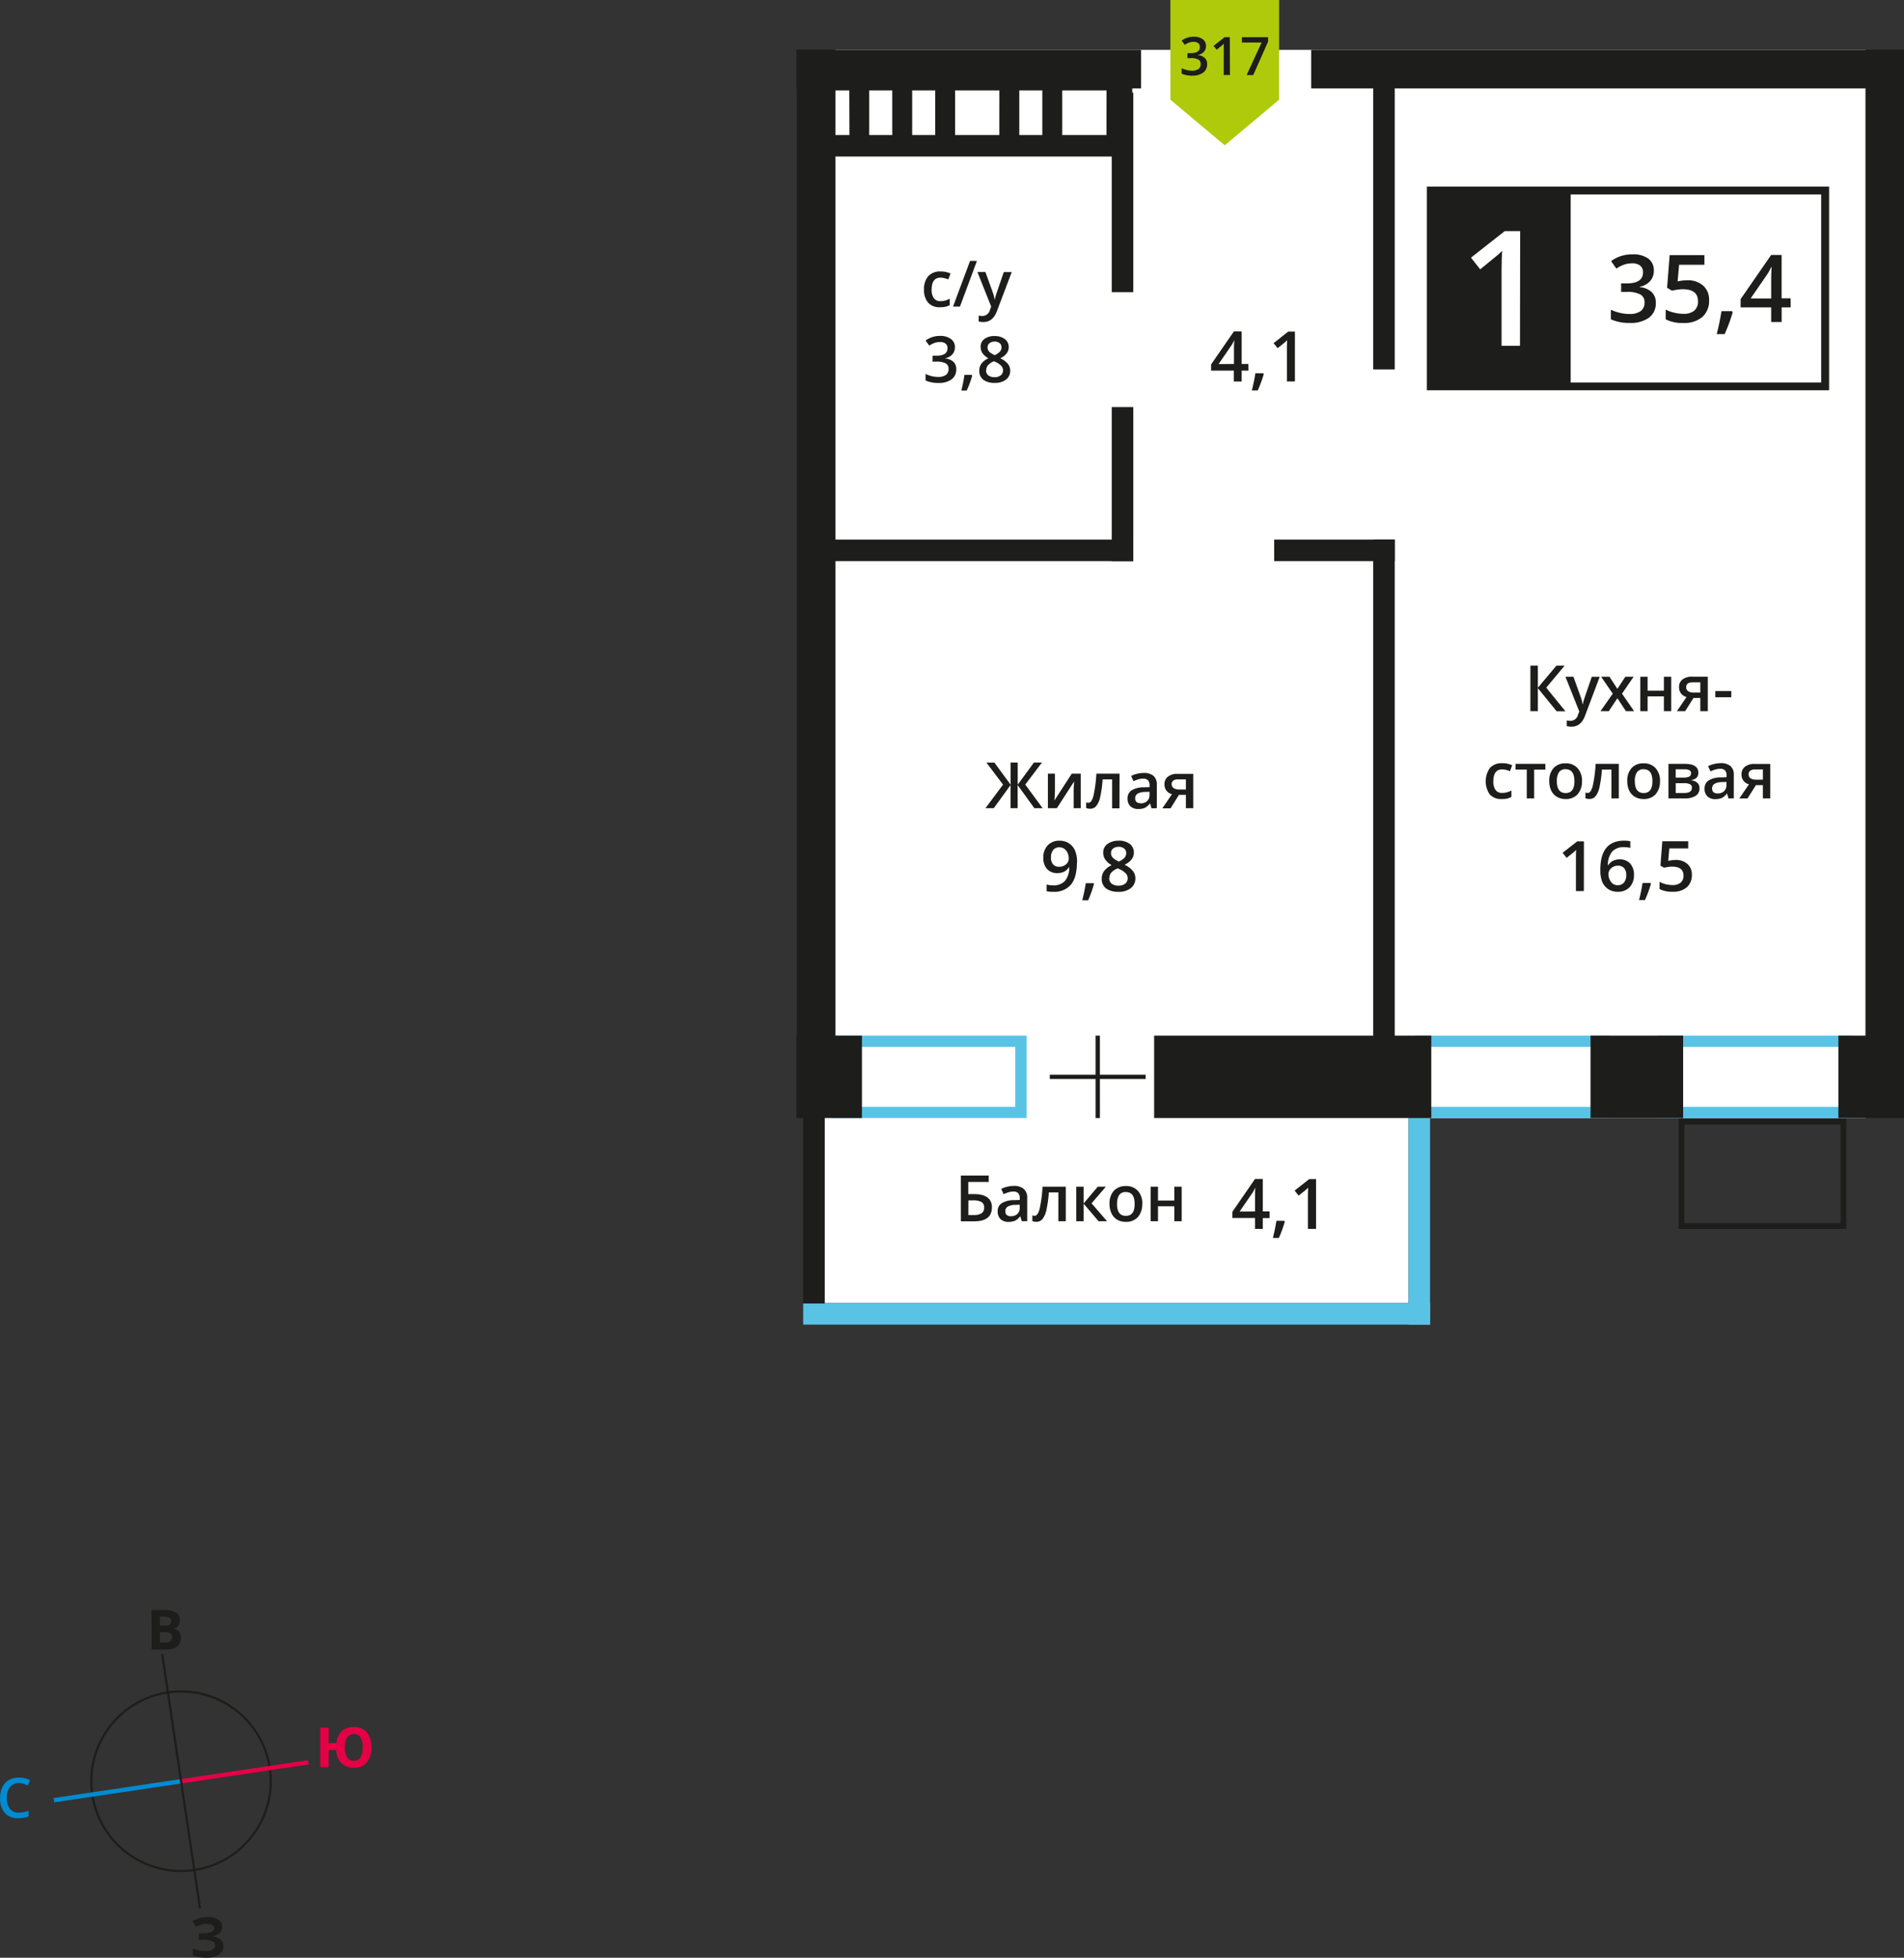<svg xmlns="http://www.w3.org/2000/svg" xmlns:xlink="http://www.w3.org/1999/xlink" viewBox="0 0 614.41 631.53"><rect x="0" y="0" width="614.41" height="631.53" fill="#333333" stroke="none"/><defs><clipPath id="a" transform="translate(410.68 165.41)"><rect x="-487" y="-469" width="1024" height="1024" style="fill:none"/></clipPath></defs><title>7b_5s_9f_#317</title><g style="clip-path:url(#a)"><polygon points="269.54 16.09 602.08 16.09 602.08 360.66 454.52 360.66 454.52 420.35 266.1 420.35 266.1 350.38 269.54 350.38 269.54 16.09" style="fill:#fff;fill-rule:evenodd"/><path d="M183.32,172.29H127.75v19.34h55.57Zm-59.22-3.62H187v26.58H124.1Z" transform="translate(410.68 165.41)" style="fill:#59c3e6;fill-rule:evenodd"/><path d="M105.19,172.29H49.62v19.34h55.57ZM46,168.67h62.87v26.58H46Z" transform="translate(410.68 165.41)" style="fill:#59c3e6;fill-rule:evenodd"/><path d="M-83.06,172.29h-55.57v19.34h55.57Zm-59.22-3.62h62.87v26.58h-62.87Z" transform="translate(410.68 165.41)" style="fill:#59c3e6;fill-rule:evenodd"/><rect x="259.18" y="420.35" width="202.29" height="6.95" style="fill:#59c3e6"/><rect x="454.52" y="347.55" width="6.95" height="79.76" style="fill:#59c3e6"/><rect x="513.25" y="334.08" width="29.89" height="26.58" style="fill:#1d1d1b"/><rect x="593.23" y="334.08" width="21.18" height="26.58" style="fill:#1d1d1b"/><rect x="372.43" y="334.08" width="89.44" height="26.58" style="fill:#1d1d1b"/><rect x="256.96" y="334.08" width="21.18" height="26.58" style="fill:#1d1d1b"/><rect x="423.11" y="16.09" width="191.3" height="12.41" style="fill:#1d1d1b"/><rect x="256.96" y="16.09" width="111.26" height="12.41" style="fill:#1d1d1b"/><rect x="602" y="16.09" width="12.41" height="337.47" style="fill:#1d1d1b"/><rect x="257.13" y="16.09" width="12.41" height="337.47" style="fill:#1d1d1b"/><path d="M-136.62-136.25H-144v14.4h7.43Zm13.86,0h-7.43v14.4h7.43Zm13.86,0h-7.43v14.4h7.43Zm20.71,0h-14.28v14.4H-88.2Zm13.86,0h-7.43v14.4h7.43Zm20.71,0H-67.91v14.4h14.28Zm8.32-6.92H-150.53v28.25H-45.31Z" transform="translate(410.68 165.41)" style="fill:#1d1d1b;fill-rule:evenodd"/><rect x="411.17" y="174.06" width="38.91" height="6.95" style="fill:#1d1d1b"/><rect x="358.75" y="131.32" width="6.95" height="49.69" style="fill:#1d1d1b"/><rect x="443.13" y="174.06" width="6.95" height="168.13" style="fill:#1d1d1b"/><rect x="261.38" y="174.06" width="104.32" height="6.95" style="fill:#1d1d1b"/><rect x="358.75" y="29.88" width="6.95" height="64.37" style="fill:#1d1d1b"/><rect x="443.13" y="23.29" width="6.95" height="95.87" style="fill:#1d1d1b"/><path d="M132.86,197.34v31.8h50.39v-31.8ZM131,230.08V195.47h54.14V231H131Z" transform="translate(410.68 165.41)" style="fill:#1d1d1b"/><polygon points="338.76 346.68 353.53 346.68 353.53 334.08 354.93 334.08 354.93 346.68 369.7 346.68 369.7 348.06 354.93 348.06 354.94 360.66 353.53 360.66 353.53 348.06 338.76 348.06 338.76 346.68" style="fill:#1d1d1b"/><rect x="259.15" y="350.38" width="6.95" height="70.09" style="fill:#1d1d1b"/><polygon points="412.76 32.17 412.75 32.17 403.99 39.52 395.22 46.87 386.44 39.52 377.68 32.17 377.67 32.17 377.67 32.16 377.67 0 412.76 0 412.76 32.16 412.76 32.17" style="fill:#afca0b;fill-rule:evenodd"/><path d="M-8.4-141.21l4.84-10.48H-9.92v-1.73h8.45V-152l-4.81,10.83Zm-5.39,0h-2v-7.89c0-.94,0-1.69.07-2.24-.13.13-.28.28-.47.44s-.81.67-1.88,1.54l-1-1.25,3.6-2.83h1.64Zm-7.72-9.41a2.83,2.83,0,0,1-.68,1.93,3.42,3.42,0,0,1-1.91,1v.07a3.69,3.69,0,0,1,2.21.92,2.62,2.62,0,0,1,.74,1.95A3.23,3.23,0,0,1-22.4-142a5.71,5.71,0,0,1-3.54,1,8,8,0,0,1-3.43-.66v-1.75a7.85,7.85,0,0,0,1.65.59,7.15,7.15,0,0,0,1.67.21,3.52,3.52,0,0,0,2.12-.53,1.9,1.9,0,0,0,.7-1.63,1.55,1.55,0,0,0-.78-1.44,5,5,0,0,0-2.44-.46H-27.5v-1.59h1.08q2.93,0,2.93-2a1.5,1.5,0,0,0-.51-1.22,2.31,2.31,0,0,0-1.51-.43,4.56,4.56,0,0,0-1.34.2,6.32,6.32,0,0,0-1.52.76l-1-1.37a6.41,6.41,0,0,1,3.9-1.24,4.67,4.67,0,0,1,2.89.79A2.61,2.61,0,0,1-21.51-150.62Z" transform="translate(410.68 165.41)" style="fill:#1d1d1b"/><path d="M153.59,84.38a1.44,1.44,0,0,0,.65,1.29,3.12,3.12,0,0,0,1.74.43h2.21v-3.3h-2.58a2.39,2.39,0,0,0-1.5.41,1.41,1.41,0,0,0-.53,1.18m-.34,7.76H150.6l3.1-4.56a3.34,3.34,0,0,1-1.77-1.15,3.27,3.27,0,0,1-.64-2.06,3,3,0,0,1,1.13-2.47,4.83,4.83,0,0,1,3.08-.89h5.07V92.14h-2.38V87.85h-2.24Zm-9.66-1.61a2.93,2.93,0,0,0,2.07-.72,2.62,2.62,0,0,0,.78-2v-1l-1.43.06a4.85,4.85,0,0,0-2.43.56,1.7,1.7,0,0,0-.76,1.53,1.49,1.49,0,0,0,.44,1.16A1.91,1.91,0,0,0,143.59,90.53Zm3.52,1.61-.47-1.55h-.08A4.54,4.54,0,0,1,144.94,92a5.14,5.14,0,0,1-2.09.37,3.53,3.53,0,0,1-2.56-.89,3.31,3.31,0,0,1-.92-2.51,3,3,0,0,1,1.28-2.6,7.35,7.35,0,0,1,3.9-1l1.93-.06v-.59a2.27,2.27,0,0,0-.5-1.6,2,2,0,0,0-1.55-.53,5.31,5.31,0,0,0-1.64.25,12.63,12.63,0,0,0-1.51.59l-.76-1.69a8.17,8.17,0,0,1,2-.72,9.09,9.09,0,0,1,2-.25,4.8,4.8,0,0,1,3.21.93,3.63,3.63,0,0,1,1.08,2.91v7.51ZM135,84.05a1,1,0,0,0-.52-1,3.19,3.19,0,0,0-1.54-.3h-2.87v2.68h2.52a4.2,4.2,0,0,0,1.81-.31A1.14,1.14,0,0,0,135,84.05Zm.29,4.66a1.2,1.2,0,0,0-.62-1.14,4.1,4.1,0,0,0-1.87-.34h-2.73v3.16h2.79Q135.28,90.38,135.28,88.71Zm2.08-4.86q0,2-2.31,2.39v.08a3.29,3.29,0,0,1,2,.81,2.29,2.29,0,0,1,.68,1.72,2.79,2.79,0,0,1-1.2,2.43,6,6,0,0,1-3.5.85h-5.32V81H133Q137.36,81,137.36,83.85Zm-20.5,2.7q0,3.86,2.85,3.86t2.82-3.86q0-3.82-2.84-3.82a2.43,2.43,0,0,0-2.16,1A5,5,0,0,0,116.86,86.55Zm8.11,0a6.09,6.09,0,0,1-1.4,4.26,5,5,0,0,1-3.9,1.53,5.33,5.33,0,0,1-2.76-.7,4.64,4.64,0,0,1-1.85-2,6.9,6.9,0,0,1-.64-3.06,6,6,0,0,1,1.39-4.23,5,5,0,0,1,3.92-1.52,4.91,4.91,0,0,1,3.83,1.56A6,6,0,0,1,125,86.55ZM111.7,92.14h-2.39V82.85h-3.07a38.68,38.68,0,0,1-.76,5.6,7.26,7.26,0,0,1-1.25,2.94,2.48,2.48,0,0,1-2,.93,3.35,3.35,0,0,1-1.3-.22V90.24a2.13,2.13,0,0,0,.75.14c.69,0,1.22-.77,1.62-2.31a43.63,43.63,0,0,0,.92-7.08h7.48Zm-20-5.59q0,3.86,2.85,3.86t2.82-3.86q0-3.82-2.84-3.82a2.43,2.43,0,0,0-2.16,1A5,5,0,0,0,91.72,86.55Zm8.11,0a6.09,6.09,0,0,1-1.4,4.26,5,5,0,0,1-3.9,1.53,5.33,5.33,0,0,1-2.76-.7,4.64,4.64,0,0,1-1.85-2,6.9,6.9,0,0,1-.64-3.06,6,6,0,0,1,1.39-4.23,5,5,0,0,1,3.92-1.52,4.91,4.91,0,0,1,3.83,1.56A6,6,0,0,1,99.83,86.55ZM88,81v1.86H84.38v9.28H82V82.85H78.37V81ZM73.9,92.34a4.87,4.87,0,0,1-3.84-1.48,7.49,7.49,0,0,1,.06-8.56,5.09,5.09,0,0,1,4-1.51,7.45,7.45,0,0,1,3.17.66l-.71,1.91a7.18,7.18,0,0,0-2.48-.58q-2.89,0-2.89,3.84a4.6,4.6,0,0,0,.72,2.81,2.49,2.49,0,0,0,2.11.94,6,6,0,0,0,3-.79v2.07a4.61,4.61,0,0,1-1.35.54A8.18,8.18,0,0,1,73.9,92.34Zm68.94-32.82v-2H148v2Zm-9.4-3.24a1.44,1.44,0,0,0,.65,1.29,3.12,3.12,0,0,0,1.74.43H138V54.7h-2.58a2.39,2.39,0,0,0-1.5.41A1.41,1.41,0,0,0,133.44,56.29ZM133.1,64h-2.65l3.1-4.56a3.34,3.34,0,0,1-1.77-1.15,3.27,3.27,0,0,1-.64-2.06,3,3,0,0,1,1.13-2.47,4.83,4.83,0,0,1,3.08-.89h5.07V64H138V59.75H135.8ZM121,52.9v4.48h5.25V52.9h2.37V64h-2.37V59.24H121V64h-2.37V52.9Zm-11.25,5.45L106,52.9h2.7l2.54,3.9,2.56-3.9h2.68l-3.75,5.45L116.64,64H114l-2.75-4.17L108.47,64h-2.68ZM94.48,52.9h2.58l2.27,6.32a12,12,0,0,1,.68,2.54h.08a10.71,10.71,0,0,1,.33-1.34q.24-.79,2.56-7.51h2.56l-4.76,12.62Q99.47,69,96.44,69a6.85,6.85,0,0,1-1.53-.17V67a5.63,5.63,0,0,0,1.22.12,2.49,2.49,0,0,0,2.41-2l.41-1Zm0,11.14H91.64l-6.06-7.46V64H83.17V49.31h2.41v7.13l6-7.13h2.64l-5.94,7.11Z" transform="translate(410.68 165.41)" style="fill:#1d1d1b"/><path d="M130,112a5.5,5.5,0,0,1,3.85,1.29,4.51,4.51,0,0,1,1.42,3.51,5.12,5.12,0,0,1-1.61,4,6.62,6.62,0,0,1-4.58,1.45,8.62,8.62,0,0,1-4.23-.87v-2.34a7.75,7.75,0,0,0,2,.78,9.27,9.27,0,0,0,2.15.27,4,4,0,0,0,2.66-.78,2.83,2.83,0,0,0,.91-2.28q0-2.87-3.67-2.88a9.37,9.37,0,0,0-1.28.11q-.76.1-1.33.24l-1.16-.68.61-7.85h8.35v2.3h-6.08l-.36,4,.94-.15A9.21,9.21,0,0,1,130,112m-7.93,7.68a37.08,37.08,0,0,1-1.94,5.26h-1.9a54.28,54.28,0,0,0,1.13-5.51h2.54Zm-10.74.45a2.52,2.52,0,0,0,2.05-.86,3.71,3.71,0,0,0,.72-2.45,3.25,3.25,0,0,0-.68-2.18,2.53,2.53,0,0,0-2-.79,3.38,3.38,0,0,0-1.54.36,2.87,2.87,0,0,0-1.11,1,2.3,2.3,0,0,0-.41,1.27,4.08,4.08,0,0,0,.84,2.61A2.63,2.63,0,0,0,111.35,120.15Zm-5.6-4.93q0-9.43,7.68-9.43a9.56,9.56,0,0,1,2,.19v2.15a7,7,0,0,0-1.94-.24,5.06,5.06,0,0,0-3.88,1.38,6.72,6.72,0,0,0-1.41,4.44h.13a3.56,3.56,0,0,1,1.45-1.38,4.67,4.67,0,0,1,2.2-.49,4.36,4.36,0,0,1,3.41,1.34,5.19,5.19,0,0,1,1.22,3.63,5.53,5.53,0,0,1-1.41,4,5.09,5.09,0,0,1-3.85,1.47,5.38,5.38,0,0,1-3-.83,5.31,5.31,0,0,1-2-2.42A9.6,9.6,0,0,1,105.75,115.22Zm-5.31,6.84H97.86V111.68q0-1.86.09-2.94c-.17.17-.38.37-.62.58s-1.07.89-2.47,2l-1.29-1.64L98.29,106h2.15Z" transform="translate(410.68 165.41)" style="fill:#1d1d1b"/><rect x="461.7" y="61.47" width="127.29" height="63.17" style="fill:#fff"/><path d="M177-102.68H52.27V-42H177ZM51-105.2H179.56v65.68H49.76V-105.2Z" transform="translate(410.68 165.41)" style="fill:#1d1d1b"/><path d="M160.87-69.12v-5.42c0-1.93.05-3.5.15-4.74h-.12a16.81,16.81,0,0,1-1.3,2.36l-5.36,7.79Zm6.29,2.87h-2.91v4.71h-3.38v-4.71H151v-2.66l9.86-14.25h3.38v14h2.91Zm-18.71,1.55a49.73,49.73,0,0,1-2.6,7.06H143.3a72.91,72.91,0,0,0,1.52-7.4h3.41ZM133.77-75a7.39,7.39,0,0,1,5.16,1.73,6,6,0,0,1,1.9,4.71,6.88,6.88,0,0,1-2.16,5.39,8.88,8.88,0,0,1-6.15,1.94,11.56,11.56,0,0,1-5.68-1.17v-3.15a10.4,10.4,0,0,0,2.74,1,12.43,12.43,0,0,0,2.88.37,5.34,5.34,0,0,0,3.57-1,3.8,3.8,0,0,0,1.22-3.07q0-3.86-4.93-3.86a12.53,12.53,0,0,0-1.71.14q-1,.14-1.78.32l-1.55-.92.83-10.54h11.21V-80h-8.16l-.48,5.34,1.26-.21A12.42,12.42,0,0,1,133.77-75ZM123-78.15a5,5,0,0,1-1.19,3.41,6,6,0,0,1-3.37,1.84v.12a6.51,6.51,0,0,1,3.9,1.62,4.63,4.63,0,0,1,1.3,3.43,5.7,5.7,0,0,1-2.2,4.8,10.07,10.07,0,0,1-6.25,1.69,14,14,0,0,1-6.05-1.17V-65.5a13.82,13.82,0,0,0,2.9,1,12.62,12.62,0,0,0,3,.37,6.22,6.22,0,0,0,3.74-.93A3.36,3.36,0,0,0,120-67.89a2.74,2.74,0,0,0-1.37-2.54,8.79,8.79,0,0,0-4.31-.81h-1.87V-74h1.9q5.16,0,5.16-3.57a2.65,2.65,0,0,0-.9-2.14,4.07,4.07,0,0,0-2.66-.75,8.06,8.06,0,0,0-2.36.35,11.18,11.18,0,0,0-2.68,1.35l-1.7-2.42a11.3,11.3,0,0,1,6.89-2.18A8.24,8.24,0,0,1,121.2-82,4.6,4.6,0,0,1,123-78.15Z" transform="translate(410.68 165.41)" style="fill:#1d1d1b"/><rect x="461.7" y="61.47" width="44.9" height="63.17" style="fill:#1d1d1b"/><rect x="461.7" y="61.47" width="44.9" height="63.17" style="fill:none;stroke:#1d1d1b;stroke-miterlimit:22.926;stroke-width:0.5px"/><path d="M79.81-53.87H73.86V-77.74q0-4.27.21-6.77c-.39.4-.86.85-1.43,1.34s-2.45,2-5.68,4.65L64-82.3l10.87-8.54h5Z" transform="translate(410.68 165.41)" style="fill:#fff"/><path d="M-89.72-55.22a2.48,2.48,0,0,0-1.62.5A1.65,1.65,0,0,0-92-53.36a2,2,0,0,0,.22.94,2.42,2.42,0,0,0,.64.75,7.68,7.68,0,0,0,1.43.81A4.74,4.74,0,0,0-88-52a2.05,2.05,0,0,0,.5-1.38,1.65,1.65,0,0,0-.62-1.35,2.54,2.54,0,0,0-1.65-.5m-2.71,9.28a2,2,0,0,0,.73,1.63,3.13,3.13,0,0,0,2,.58,3.06,3.06,0,0,0,2-.6A2,2,0,0,0-87-46a2.08,2.08,0,0,0-.66-1.49,6.24,6.24,0,0,0-2-1.25l-.29-.13a5.19,5.19,0,0,0-1.92,1.29A2.45,2.45,0,0,0-92.43-45.93ZM-89.7-57a5.21,5.21,0,0,1,3.31,1,3.1,3.1,0,0,1,1.22,2.57q0,2.26-2.72,3.6a7,7,0,0,1,2.47,1.83,3.45,3.45,0,0,1,.73,2.14A3.59,3.59,0,0,1-86-43a5.55,5.55,0,0,1-3.63,1.1,5.93,5.93,0,0,1-3.72-1,3.48,3.48,0,0,1-1.32-2.92A3.75,3.75,0,0,1-94-48.07a5.74,5.74,0,0,1,2.26-1.75,5.68,5.68,0,0,1-1.92-1.7,3.63,3.63,0,0,1-.57-2A3,3,0,0,1-93-56.08,5.3,5.3,0,0,1-89.7-57Zm-7.25,12.75a34,34,0,0,1-1.77,4.82h-1.74a49.87,49.87,0,0,0,1-5.05h2.33Zm-5.59-9.18a3.4,3.4,0,0,1-.81,2.33,4.12,4.12,0,0,1-2.3,1.25v.08a4.45,4.45,0,0,1,2.66,1.1,3.16,3.16,0,0,1,.89,2.35,3.89,3.89,0,0,1-1.5,3.28,6.87,6.87,0,0,1-4.27,1.16,9.59,9.59,0,0,1-4.13-.8v-2.11a9.47,9.47,0,0,0,2,.72,8.62,8.62,0,0,0,2,.25,4.25,4.25,0,0,0,2.56-.64,2.29,2.29,0,0,0,.85-2,1.87,1.87,0,0,0-.94-1.74,6,6,0,0,0-2.94-.55h-1.28v-1.92h1.3q3.53,0,3.53-2.44a1.81,1.81,0,0,0-.62-1.46,2.78,2.78,0,0,0-1.82-.51,5.49,5.49,0,0,0-1.61.24,7.63,7.63,0,0,0-1.83.92L-112-55.56a7.72,7.72,0,0,1,4.7-1.49,5.63,5.63,0,0,1,3.48,1A3.14,3.14,0,0,1-102.53-53.46Z" transform="translate(410.68 165.41)" style="fill:#1d1d1b"/><path d="M-95.26-77.65h2.58l2.27,6.32a12,12,0,0,1,.68,2.54h.08a10.75,10.75,0,0,1,.33-1.34q.24-.79,2.56-7.51h2.56L-89-65q-1.3,3.47-4.33,3.47a6.86,6.86,0,0,1-1.53-.17V-63.6a5.62,5.62,0,0,0,1.22.12,2.49,2.49,0,0,0,2.41-2l.41-1Zm-.17-3.59-5.48,14.73h-2.23l5.49-14.73Zm-11.91,14.94a4.87,4.87,0,0,1-3.84-1.48A6.16,6.16,0,0,1-112.5-72a6.2,6.2,0,0,1,1.38-4.33,5.09,5.09,0,0,1,4-1.51,7.45,7.45,0,0,1,3.17.66l-.72,1.91a7.18,7.18,0,0,0-2.48-.58q-2.89,0-2.89,3.84a4.6,4.6,0,0,0,.72,2.81,2.49,2.49,0,0,0,2.11.94,6,6,0,0,0,3-.79V-67a4.61,4.61,0,0,1-1.35.54A8.18,8.18,0,0,1-107.34-66.31Z" transform="translate(410.68 165.41)" style="fill:#1d1d1b"/><path d="M7.18-42.36H4.6V-52.73q0-1.86.09-2.94c-.17.17-.38.37-.62.58s-1.07.89-2.47,2L.3-54.71,5-58.43H7.18ZM-2.88-44.72a37.11,37.11,0,0,1-1.94,5.26h-1.9A54.23,54.23,0,0,0-5.58-45H-3ZM-12.48-48v-4c0-1.44,0-2.61.11-3.53h-.09a12.5,12.5,0,0,1-1,1.76l-4,5.81Zm4.68,2.14H-10v3.51h-2.52v-3.51h-7.34v-2l7.34-10.62H-10V-48h2.17Z" transform="translate(410.68 165.41)" style="fill:#1d1d1b"/><path d="M-32.58,87.54a1.44,1.44,0,0,0,.65,1.29,3.12,3.12,0,0,0,1.74.43H-28V86h-2.58a2.39,2.39,0,0,0-1.5.41,1.41,1.41,0,0,0-.53,1.18m-.34,7.76h-2.65l3.1-4.56a3.34,3.34,0,0,1-1.77-1.15,3.27,3.27,0,0,1-.64-2.06,3,3,0,0,1,1.13-2.47,4.83,4.83,0,0,1,3.08-.89h5.07V95.3H-28V91h-2.24Zm-9.66-1.61A2.93,2.93,0,0,0-40.52,93a2.62,2.62,0,0,0,.78-2V90l-1.43.06a4.85,4.85,0,0,0-2.43.56,1.7,1.7,0,0,0-.76,1.53,1.49,1.49,0,0,0,.44,1.16A1.91,1.91,0,0,0-42.59,93.69Zm3.52,1.61-.47-1.55h-.08a4.54,4.54,0,0,1-1.62,1.39,5.14,5.14,0,0,1-2.09.37,3.54,3.54,0,0,1-2.56-.89,3.31,3.31,0,0,1-.92-2.51,3,3,0,0,1,1.28-2.6,7.35,7.35,0,0,1,3.9-1l1.93-.06V87.9a2.27,2.27,0,0,0-.5-1.6,2,2,0,0,0-1.55-.53A5.31,5.31,0,0,0-43.4,86a12.64,12.64,0,0,0-1.51.59l-.76-1.69a8.18,8.18,0,0,1,2-.72,9.08,9.08,0,0,1,2-.25,4.8,4.8,0,0,1,3.21.93,3.63,3.63,0,0,1,1.08,2.91V95.3Zm-10.35,0H-51.8V86h-3.07a38.67,38.67,0,0,1-.76,5.6,7.26,7.26,0,0,1-1.25,2.94,2.48,2.48,0,0,1-2,.93,3.35,3.35,0,0,1-1.3-.22V93.41a2.13,2.13,0,0,0,.75.14c.69,0,1.22-.77,1.62-2.31a43.63,43.63,0,0,0,.92-7.08h7.48ZM-70.26,84.16v5.71c0,.66-.06,1.64-.16,2.93l5.59-8.64h2.89V95.3h-2.28V89.69c0-.31,0-.81.06-1.5s.07-1.2.09-1.51l-5.57,8.62h-2.89V84.16ZM-87,87.69l-5.38-7.11h2.58l5.24,7.13V80.57h2.29v7.13l5.24-7.13h2.58l-5.38,7.11,5.61,7.62H-76.9l-5.39-7.46V95.3h-2.29V87.84L-90,95.3h-2.68Z" transform="translate(410.68 165.41)" style="fill:#1d1d1b"/><path d="M-49.72,107.77a2.71,2.71,0,0,0-1.77.54,1.81,1.81,0,0,0-.67,1.48,2.13,2.13,0,0,0,.24,1,2.65,2.65,0,0,0,.7.82,8.38,8.38,0,0,0,1.56.89,5.17,5.17,0,0,0,1.86-1.23,2.24,2.24,0,0,0,.54-1.5,1.8,1.8,0,0,0-.68-1.48,2.77,2.77,0,0,0-1.8-.54m-3,10.13a2.13,2.13,0,0,0,.8,1.77,3.42,3.42,0,0,0,2.18.63,3.34,3.34,0,0,0,2.2-.66,2.18,2.18,0,0,0,.78-1.77,2.27,2.27,0,0,0-.72-1.63,6.8,6.8,0,0,0-2.2-1.37l-.32-.14a5.66,5.66,0,0,0-2.09,1.4A2.67,2.67,0,0,0-52.68,117.9Zm3-12.11a5.68,5.68,0,0,1,3.62,1.05,3.38,3.38,0,0,1,1.33,2.8q0,2.47-3,3.93a7.65,7.65,0,0,1,2.69,2,3.77,3.77,0,0,1,.8,2.33,3.91,3.91,0,0,1-1.46,3.19,6.06,6.06,0,0,1-4,1.2,6.47,6.47,0,0,1-4.05-1.12A3.8,3.8,0,0,1-55.16,118a4.09,4.09,0,0,1,.75-2.41,6.26,6.26,0,0,1,2.46-1.91,6.19,6.19,0,0,1-2.1-1.86,4,4,0,0,1-.63-2.19,3.3,3.3,0,0,1,1.37-2.78A5.78,5.78,0,0,1-49.7,105.79Zm-7.91,13.91A37.06,37.06,0,0,1-59.54,125h-1.9a54.22,54.22,0,0,0,1.13-5.51h2.54Zm-11.12-11.77a2.51,2.51,0,0,0-2.06.87,3.78,3.78,0,0,0-.71,2.46,3.24,3.24,0,0,0,.66,2.16,2.49,2.49,0,0,0,2,.79,3.22,3.22,0,0,0,2.2-.78,2.36,2.36,0,0,0,.89-1.83,4.48,4.48,0,0,0-.38-1.83,3.3,3.3,0,0,0-1.06-1.35A2.59,2.59,0,0,0-68.73,107.93Zm5.6,4.93q0,4.75-1.91,7.09a7,7,0,0,1-5.76,2.34,8.86,8.86,0,0,1-2.1-.18v-2.17a7.25,7.25,0,0,0,2,.27,5,5,0,0,0,3.9-1.41,6.82,6.82,0,0,0,1.41-4.42h-.13a3.86,3.86,0,0,1-1.57,1.43,4.93,4.93,0,0,1-2.15.44,4.33,4.33,0,0,1-3.35-1.33A5.18,5.18,0,0,1-74,111.28a5.57,5.57,0,0,1,1.41-4,5.05,5.05,0,0,1,3.85-1.49,5.31,5.31,0,0,1,3,.84,5.36,5.36,0,0,1,2,2.42A9.49,9.49,0,0,1-63.12,112.86Z" transform="translate(410.68 165.41)" style="fill:#1d1d1b"/><path d="M-37,217.39v4.48h5.26v-4.48h2.38v11.14h-2.38v-4.81H-37v4.81h-2.38V217.39Zm-13.23,5.55q0,3.86,2.86,3.86t2.83-3.86q0-3.82-2.85-3.82a2.43,2.43,0,0,0-2.17,1A5,5,0,0,0-50.19,222.94Zm8.13,0a6.08,6.08,0,0,1-1.4,4.26,5,5,0,0,1-3.91,1.53,5.36,5.36,0,0,1-2.77-.7A4.65,4.65,0,0,1-52,226a6.89,6.89,0,0,1-.64-3.06,6,6,0,0,1,1.39-4.23,5.07,5.07,0,0,1,3.93-1.52,4.93,4.93,0,0,1,3.84,1.56A6,6,0,0,1-42.06,222.94Zm-14.33-5.55h2.61l-4.62,5.37,5,5.77h-2.73l-4.83-5.65v5.65h-2.38V217.39h2.38v5.41Zm-10.32,11.14h-2.4v-9.28h-3.08a38.54,38.54,0,0,1-.77,5.6,7.26,7.26,0,0,1-1.25,2.94,2.49,2.49,0,0,1-2,.93,3.37,3.37,0,0,1-1.3-.22v-1.86a2.14,2.14,0,0,0,.75.14c.69,0,1.23-.77,1.62-2.31a43.59,43.59,0,0,0,.92-7.08h7.51Zm-17.73-1.61a2.94,2.94,0,0,0,2.08-.72,2.62,2.62,0,0,0,.78-2v-1l-1.43.06a4.87,4.87,0,0,0-2.44.56,1.69,1.69,0,0,0-.77,1.53,1.49,1.49,0,0,0,.44,1.16A1.92,1.92,0,0,0-84.45,226.92Zm3.53,1.61-.48-1.55h-.08a4.55,4.55,0,0,1-1.63,1.39,5.17,5.17,0,0,1-2.1.37,3.55,3.55,0,0,1-2.57-.89,3.31,3.31,0,0,1-.92-2.51,2.94,2.94,0,0,1,1.28-2.6,7.38,7.38,0,0,1,3.91-1l1.93-.06v-.59a2.27,2.27,0,0,0-.5-1.6,2,2,0,0,0-1.55-.53,5.34,5.34,0,0,0-1.64.25,12.76,12.76,0,0,0-1.52.59l-.77-1.69a8.22,8.22,0,0,1,2-.72,9.12,9.12,0,0,1,2-.25,4.82,4.82,0,0,1,3.22.93A3.62,3.62,0,0,1-79.21,221v7.51Zm-17.25-2h1.74a4.47,4.47,0,0,0,2.55-.57,2.09,2.09,0,0,0,.81-1.84,2,2,0,0,0-.81-1.76,5.39,5.39,0,0,0-2.83-.54h-1.44Zm7.58-2.41q0,4.44-5.7,4.44h-4.3V213.8h9v2.06h-6.6v3.92h1.75Q-90.59,219.78-90.59,224.09Z" transform="translate(410.68 165.41)" style="fill:#1d1d1b"/><path d="M14,231H11.38V220.64q0-1.86.09-2.94c-.17.17-.38.37-.62.58s-1.07.89-2.47,2l-1.29-1.64,4.73-3.71H14ZM3.91,228.66A37.09,37.09,0,0,1,2,233.92H.07a54.22,54.22,0,0,0,1.13-5.51H3.74Zm-9.6-3.29v-4c0-1.44,0-2.61.11-3.53h-.09a12.49,12.49,0,0,1-1,1.76l-4,5.81ZM-1,227.51H-3.18V231H-5.7v-3.51H-13v-2L-5.7,214.9h2.52v10.46H-1Z" transform="translate(410.68 165.41)" style="fill:#1d1d1b"/><circle cx="-352.24" cy="409.2" r="28.96" transform="translate(346.62 118.02) rotate(-8.46)" style="fill:none;stroke:#1d1d1b;stroke-miterlimit:22.926;stroke-width:0.702px"/><line x1="17.39" y1="580.71" x2="58.44" y2="574.6" style="fill:none;stroke:#008bd2;stroke-miterlimit:22.926;stroke-width:1.404px"/><line x1="99.5" y1="568.49" x2="58.44" y2="574.6" style="fill:none;stroke:#e50046;stroke-miterlimit:22.926;stroke-width:1.403px"/><line x1="64.55" y1="615.66" x2="58.44" y2="574.6" style="fill:none;stroke:#1d1d1b;stroke-miterlimit:22.926;stroke-width:0.702px"/><line x1="52.34" y1="533.54" x2="58.44" y2="574.6" style="fill:none;stroke:#1d1d1b;stroke-miterlimit:22.926;stroke-width:0.702px"/><path d="M-404.64,409.79a3.43,3.43,0,0,0-2.82,1.27,5.42,5.42,0,0,0-1,3.51,5.47,5.47,0,0,0,1,3.54,3.49,3.49,0,0,0,2.86,1.2,7.57,7.57,0,0,0,1.57-.16c.51-.11,1-.25,1.58-.41v1.79a9.56,9.56,0,0,1-3.4.57,5.43,5.43,0,0,1-4.3-1.69,7.09,7.09,0,0,1-1.5-4.85,7.84,7.84,0,0,1,.73-3.48,5.18,5.18,0,0,1,2.11-2.28,6.36,6.36,0,0,1,3.23-.79,8.05,8.05,0,0,1,3.61.82l-.75,1.73a10.7,10.7,0,0,0-1.37-.54,4.9,4.9,0,0,0-1.51-.23" transform="translate(410.68 165.41)" style="fill:#008bd2"/><path d="M-299.39,398.26a5.76,5.76,0,0,0,.73,3.21,2.41,2.41,0,0,0,2.14,1.09q2.89,0,2.89-4.3a5.88,5.88,0,0,0-.72-3.21,2.4,2.4,0,0,0-2.14-1.09,2.45,2.45,0,0,0-2.16,1.09,5.77,5.77,0,0,0-.73,3.21m8.55,0a7.23,7.23,0,0,1-1.47,4.85,5.25,5.25,0,0,1-4.21,1.71,5.34,5.34,0,0,1-4-1.45,6.52,6.52,0,0,1-1.67-4.22h-2.44v5.5h-2.7V391.9h2.7v5h2.49a6,6,0,0,1,1.73-3.85,5.45,5.45,0,0,1,3.88-1.34,5.22,5.22,0,0,1,4.21,1.71A7.26,7.26,0,0,1-290.85,398.26Z" transform="translate(410.68 165.41)" style="fill:#e50046"/><path d="M-359.1,361.1v3.32h1.76a2.6,2.6,0,0,0,1.65-.43,1.56,1.56,0,0,0,.53-1.31q0-1.58-2.27-1.58Zm0-2.14h1.57a2.88,2.88,0,0,0,1.59-.34,1.28,1.28,0,0,0,.49-1.13,1.13,1.13,0,0,0-.54-1.05,3.46,3.46,0,0,0-1.7-.32h-1.42Zm-2.7-5h4a7.63,7.63,0,0,1,3.93.77,2.68,2.68,0,0,1,1.23,2.46,3.09,3.09,0,0,1-.54,1.87,2.14,2.14,0,0,1-1.42.88V360a2.81,2.81,0,0,1,1.75,1,3.27,3.27,0,0,1,.54,2,3.25,3.25,0,0,1-1.26,2.72,5.43,5.43,0,0,1-3.42,1h-4.77Z" transform="translate(410.68 165.41)" style="fill:#1d1d1b"/><path d="M-339,456.19a2.63,2.63,0,0,1-.87,2,4.31,4.31,0,0,1-2.36,1v.05a4.81,4.81,0,0,1,2.69,1,2.57,2.57,0,0,1,.94,2.06,3.23,3.23,0,0,1-1.42,2.78,6.66,6.66,0,0,1-3.94,1,12.14,12.14,0,0,1-4.5-.69v-2.27a8.21,8.21,0,0,0,1.92.61,10.44,10.44,0,0,0,2.06.22q3.21,0,3.21-1.87a1.43,1.43,0,0,0-1-1.3,8,8,0,0,0-3.05-.45h-1.2v-2.11h1.07a8.27,8.27,0,0,0,2.94-.38,1.31,1.31,0,0,0,.92-1.27,1.2,1.2,0,0,0-.58-1,3.16,3.16,0,0,0-1.74-.39,6.48,6.48,0,0,0-3.47,1l-1.18-1.81a8,8,0,0,1,2.31-1.06,10.23,10.23,0,0,1,2.71-.34,5.69,5.69,0,0,1,3.32.87,2.68,2.68,0,0,1,1.24,2.29" transform="translate(410.68 165.41)" style="fill:#1d1d1b"/></g></svg>